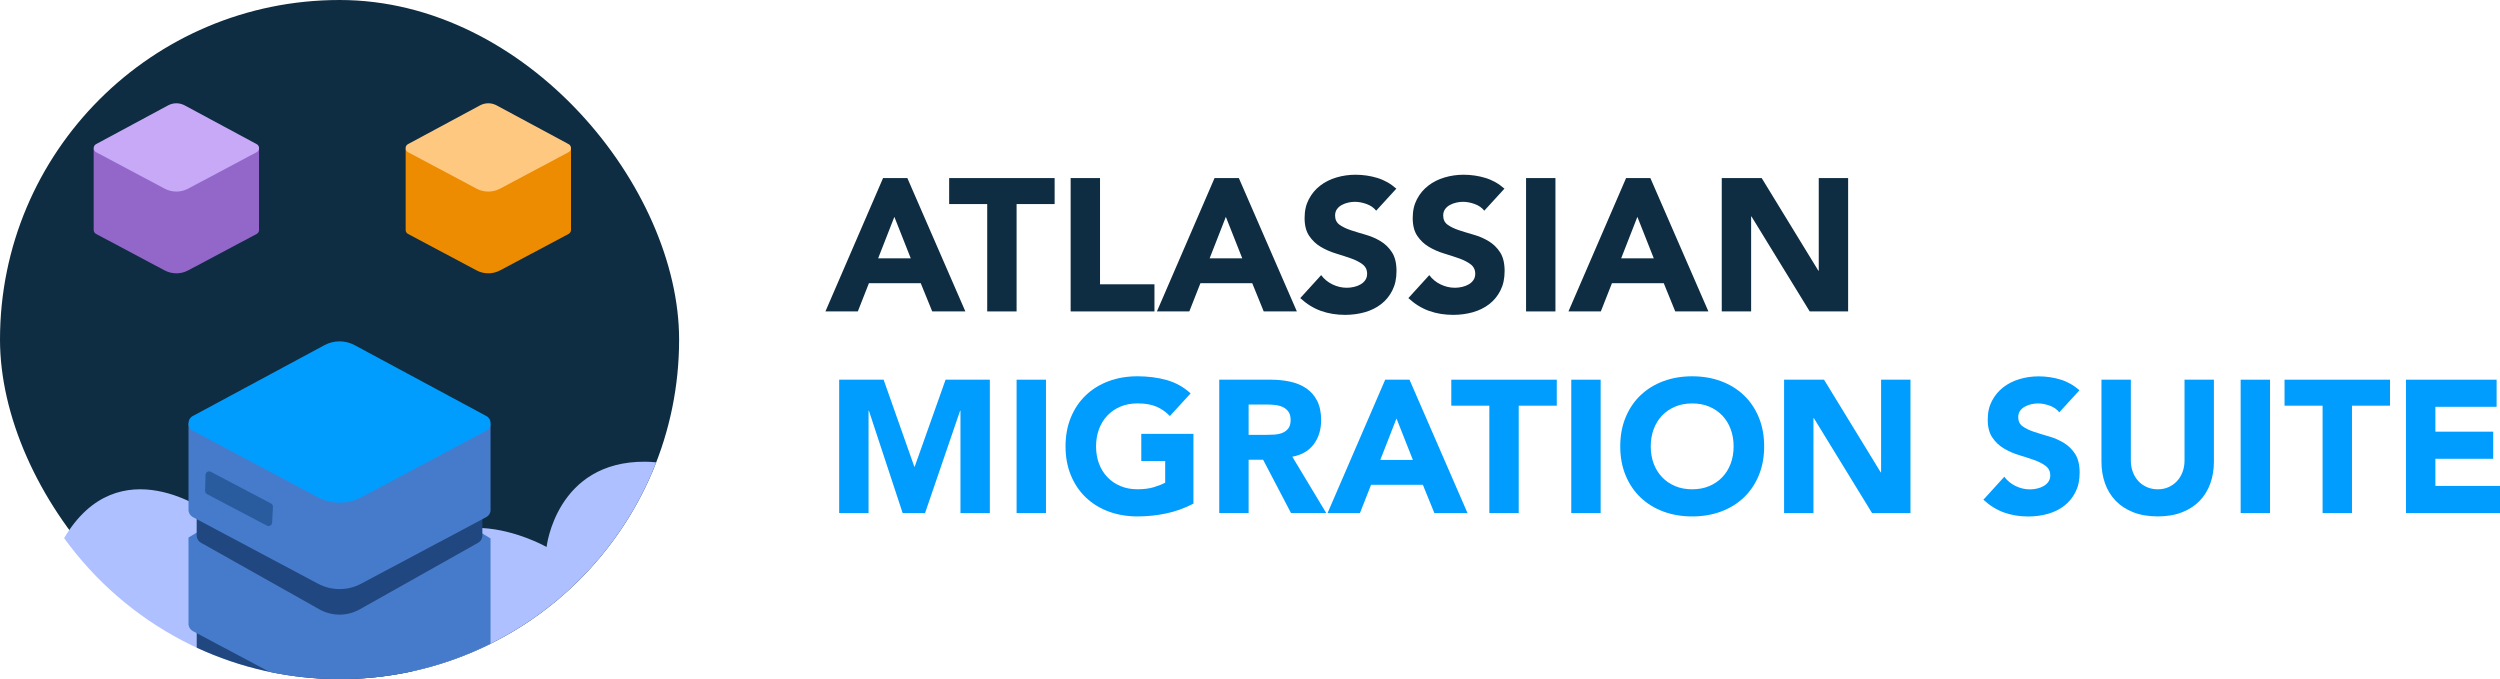 <?xml version="1.0" encoding="utf-8"?>
<svg xmlns="http://www.w3.org/2000/svg" xmlns:xlink="http://www.w3.org/1999/xlink" id="Lager_1" data-name="Lager 1" viewBox="0 0 1884.8 512">
  <defs>
    <linearGradient id="Namnlös_övertoning_6" data-name="Namnlös övertoning 6" x1="765.49" y1="3863.99" x2="750.31" y2="3789.69" gradientTransform="translate(2062.71 3650.35) rotate(162.57)" gradientUnits="userSpaceOnUse">
      <stop offset=".27" stop-color="#9367ca"/>
      <stop offset="1" stop-color="#fff"/>
    </linearGradient>
    <linearGradient id="Namnlös_övertoning_2" data-name="Namnlös övertoning 2" x1="-1640.9" y1="3108.55" x2="-1656.08" y2="3034.24" gradientTransform="translate(960.6 3650.35) rotate(17.43) scale(1 -1)" gradientUnits="userSpaceOnUse">
      <stop offset=".27" stop-color="#ed8c00"/>
      <stop offset="1" stop-color="#fff"/>
    </linearGradient>
  </defs>
  <g>
    <path d="M665.75,134.25h18.32l43.74,100.54h-24.99l-8.66-21.3h-39.05l-8.38,21.3h-24.42l43.45-100.54Zm8.52,29.25l-12.21,31.24h24.57l-12.35-31.24Z" style="fill: #0e2d42;"/>
    <path d="M744.27,153.85h-28.68v-19.6h79.52v19.6h-28.68v80.94h-22.15v-80.94Z" style="fill: #0e2d42;"/>
    <path d="M807.18,134.25h22.15v80.09h41.04v20.45h-63.19v-100.54Z" style="fill: #0e2d42;"/>
    <path d="M915.67,134.25h18.32l43.74,100.54h-24.99l-8.66-21.3h-39.05l-8.38,21.3h-24.42l43.45-100.54Zm8.52,29.25l-12.21,31.24h24.57l-12.35-31.24Z" style="fill: #0e2d42;"/>
    <path d="M1037.5,158.82c-1.8-2.27-4.24-3.95-7.31-5.04-3.08-1.09-5.99-1.63-8.73-1.63-1.61,0-3.27,.19-4.97,.57-1.7,.38-3.32,.97-4.83,1.78-1.52,.81-2.75,1.87-3.69,3.19-.95,1.33-1.42,2.94-1.42,4.83,0,3.03,1.14,5.35,3.41,6.96,2.27,1.61,5.13,2.98,8.59,4.12,3.46,1.14,7.17,2.27,11.15,3.41,3.98,1.14,7.69,2.75,11.15,4.83,3.46,2.08,6.32,4.88,8.59,8.38,2.27,3.5,3.41,8.19,3.41,14.06s-1.04,10.46-3.12,14.63c-2.08,4.17-4.9,7.62-8.45,10.37-3.55,2.75-7.67,4.78-12.35,6.11-4.69,1.32-9.63,1.99-14.84,1.99-6.53,0-12.59-.99-18.18-2.98-5.59-1.99-10.79-5.21-15.62-9.66l15.76-17.32c2.27,3.03,5.13,5.37,8.59,7.03,3.46,1.66,7.03,2.49,10.72,2.49,1.8,0,3.62-.21,5.47-.64,1.85-.43,3.5-1.06,4.97-1.92,1.47-.85,2.65-1.94,3.55-3.27,.9-1.33,1.35-2.89,1.35-4.69,0-3.03-1.16-5.42-3.48-7.17-2.32-1.75-5.23-3.24-8.73-4.47-3.5-1.23-7.29-2.46-11.36-3.69-4.07-1.23-7.86-2.89-11.36-4.97-3.5-2.08-6.41-4.83-8.73-8.24-2.32-3.41-3.48-7.9-3.48-13.49s1.07-10.13,3.2-14.2c2.13-4.07,4.97-7.48,8.52-10.22,3.55-2.74,7.64-4.8,12.28-6.18,4.64-1.37,9.42-2.06,14.34-2.06,5.68,0,11.17,.81,16.47,2.41,5.3,1.61,10.08,4.31,14.34,8.09l-15.19,16.61Z" style="fill: #0e2d42;"/>
    <path d="M1119.01,158.82c-1.8-2.27-4.24-3.95-7.31-5.04-3.08-1.09-5.99-1.63-8.73-1.63-1.61,0-3.27,.19-4.97,.57-1.7,.38-3.32,.97-4.83,1.78-1.52,.81-2.75,1.87-3.69,3.19-.95,1.33-1.42,2.94-1.42,4.83,0,3.03,1.14,5.35,3.41,6.96,2.27,1.61,5.13,2.98,8.59,4.12,3.46,1.14,7.17,2.27,11.15,3.41,3.98,1.14,7.69,2.75,11.15,4.83,3.46,2.08,6.32,4.88,8.59,8.38,2.27,3.5,3.41,8.19,3.41,14.06s-1.04,10.46-3.12,14.63c-2.08,4.17-4.9,7.62-8.45,10.37-3.55,2.75-7.67,4.78-12.35,6.11-4.69,1.32-9.63,1.99-14.84,1.99-6.53,0-12.59-.99-18.18-2.98-5.59-1.99-10.79-5.21-15.62-9.66l15.76-17.32c2.27,3.03,5.13,5.37,8.59,7.03,3.46,1.66,7.03,2.49,10.72,2.49,1.8,0,3.62-.21,5.47-.64,1.85-.43,3.5-1.06,4.97-1.92,1.47-.85,2.65-1.94,3.55-3.27,.9-1.33,1.35-2.89,1.35-4.69,0-3.03-1.16-5.42-3.48-7.17-2.32-1.75-5.23-3.24-8.73-4.47-3.5-1.23-7.29-2.46-11.36-3.69-4.07-1.23-7.86-2.89-11.36-4.97-3.5-2.08-6.41-4.83-8.73-8.24-2.32-3.41-3.48-7.9-3.48-13.49s1.07-10.13,3.2-14.2c2.13-4.07,4.97-7.48,8.52-10.22,3.55-2.74,7.64-4.8,12.28-6.18,4.64-1.37,9.42-2.06,14.34-2.06,5.68,0,11.17,.81,16.47,2.41,5.3,1.61,10.08,4.31,14.34,8.09l-15.19,16.61Z" style="fill: #0e2d42;"/>
    <path d="M1150.53,134.25h22.15v100.54h-22.15v-100.54Z" style="fill: #0e2d42;"/>
    <path d="M1225.93,134.25h18.32l43.74,100.54h-24.99l-8.66-21.3h-39.05l-8.38,21.3h-24.42l43.45-100.54Zm8.52,29.25l-12.21,31.24h24.57l-12.35-31.24Z" style="fill: #0e2d42;"/>
    <path d="M1298.07,134.25h30.1l42.74,69.86h.28v-69.86h22.15v100.54h-28.97l-43.88-71.57h-.28v71.57h-22.15v-100.54Z" style="fill: #0e2d42;"/>
    <path d="M632.66,286.25h33.51l23.15,65.6h.28l23.29-65.6h33.37v100.54h-22.15v-77.11h-.28l-26.41,77.11h-16.9l-25.42-77.11h-.28v77.11h-22.15v-100.54Z" style="fill: #009dff;"/>
    <path d="M766.43,286.25h22.15v100.54h-22.15v-100.54Z" style="fill: #009dff;"/>
    <path d="M899.76,379.69c-6.53,3.41-13.35,5.87-20.45,7.38-7.1,1.51-14.34,2.27-21.73,2.27-7.86,0-15.1-1.23-21.73-3.69-6.63-2.46-12.35-5.99-17.18-10.58-4.83-4.59-8.59-10.15-11.29-16.69-2.7-6.53-4.05-13.82-4.05-21.87s1.35-15.34,4.05-21.87,6.46-12.09,11.29-16.69c4.83-4.59,10.55-8.12,17.18-10.58,6.62-2.46,13.87-3.69,21.73-3.69s15.45,.97,22.22,2.91c6.77,1.94,12.71,5.28,17.82,10.01l-15.62,17.04c-3.03-3.12-6.44-5.49-10.22-7.1-3.79-1.61-8.52-2.41-14.2-2.41-4.74,0-9.02,.8-12.85,2.41-3.83,1.61-7.12,3.86-9.87,6.75-2.75,2.89-4.85,6.32-6.32,10.29-1.47,3.98-2.2,8.29-2.2,12.92s.73,9.07,2.2,12.99c1.47,3.93,3.57,7.34,6.32,10.22,2.75,2.89,6.04,5.14,9.87,6.75,3.83,1.61,8.12,2.41,12.85,2.41s8.99-.54,12.5-1.63c3.5-1.09,6.29-2.2,8.38-3.34v-16.33h-18.03v-20.45h39.33v52.54Z" style="fill: #009dff;"/>
    <path d="M919.21,286.25h38.91c5.11,0,9.96,.5,14.55,1.49,4.59,.99,8.61,2.65,12.07,4.97,3.46,2.32,6.2,5.45,8.24,9.37,2.03,3.93,3.05,8.83,3.05,14.7,0,7.1-1.85,13.13-5.54,18.1-3.69,4.97-9.09,8.12-16.19,9.44l25.56,42.46h-26.55l-21.02-40.19h-10.93v40.19h-22.15v-100.54Zm22.15,41.61h13.06c1.99,0,4.09-.07,6.32-.21,2.22-.14,4.24-.57,6.04-1.28,1.8-.71,3.29-1.82,4.47-3.34,1.18-1.51,1.78-3.64,1.78-6.39,0-2.56-.52-4.59-1.56-6.11-1.04-1.51-2.37-2.67-3.98-3.48-1.61-.8-3.46-1.35-5.54-1.63-2.08-.28-4.12-.43-6.11-.43h-14.48v22.86Z" style="fill: #009dff;"/>
    <path d="M1044.32,286.25h18.32l43.74,100.54h-24.99l-8.66-21.3h-39.05l-8.38,21.3h-24.42l43.45-100.54Zm8.52,29.25l-12.21,31.24h24.57l-12.35-31.24Z" style="fill: #009dff;"/>
    <path d="M1122.84,305.85h-28.68v-19.6h79.52v19.6h-28.68v80.94h-22.15v-80.94Z" style="fill: #009dff;"/>
    <path d="M1184.61,286.25h22.15v100.54h-22.15v-100.54Z" style="fill: #009dff;"/>
    <path d="M1221.53,336.52c0-8.05,1.35-15.34,4.05-21.87s6.46-12.09,11.29-16.69c4.83-4.59,10.55-8.12,17.18-10.58,6.62-2.46,13.87-3.69,21.73-3.69s15.1,1.23,21.73,3.69c6.62,2.46,12.35,5.99,17.18,10.58,4.83,4.59,8.59,10.15,11.29,16.69,2.7,6.53,4.05,13.82,4.05,21.87s-1.35,15.34-4.05,21.87c-2.7,6.53-6.46,12.09-11.29,16.69-4.83,4.59-10.56,8.12-17.18,10.58-6.63,2.46-13.87,3.69-21.73,3.69s-15.1-1.23-21.73-3.69c-6.63-2.46-12.35-5.99-17.18-10.58-4.83-4.59-8.59-10.15-11.29-16.69-2.7-6.53-4.05-13.82-4.05-21.87Zm23,0c0,4.73,.73,9.07,2.2,12.99,1.47,3.93,3.57,7.34,6.32,10.22,2.75,2.89,6.04,5.14,9.87,6.75,3.83,1.61,8.12,2.41,12.85,2.41s9.02-.8,12.85-2.41c3.83-1.61,7.12-3.86,9.87-6.75,2.74-2.89,4.85-6.29,6.32-10.22,1.47-3.93,2.2-8.26,2.2-12.99s-.73-8.95-2.2-12.92c-1.47-3.98-3.58-7.41-6.32-10.29-2.75-2.89-6.04-5.13-9.87-6.75-3.83-1.61-8.12-2.41-12.85-2.41s-9.02,.8-12.85,2.41c-3.83,1.61-7.12,3.86-9.87,6.75-2.75,2.89-4.85,6.32-6.32,10.29-1.47,3.98-2.2,8.29-2.2,12.92Z" style="fill: #009dff;"/>
    <path d="M1345.07,286.25h30.1l42.74,69.86h.28v-69.86h22.15v100.54h-28.97l-43.88-71.57h-.28v71.57h-22.15v-100.54Z" style="fill: #009dff;"/>
    <path d="M1552.53,310.82c-1.8-2.27-4.24-3.95-7.31-5.04-3.08-1.09-5.99-1.63-8.73-1.63-1.61,0-3.27,.19-4.97,.57-1.7,.38-3.32,.97-4.83,1.78-1.52,.81-2.75,1.87-3.69,3.19-.95,1.33-1.42,2.94-1.42,4.83,0,3.03,1.14,5.35,3.41,6.96,2.27,1.61,5.13,2.98,8.59,4.12,3.46,1.14,7.17,2.27,11.15,3.41,3.98,1.14,7.69,2.75,11.15,4.83,3.46,2.08,6.32,4.88,8.59,8.38,2.27,3.5,3.41,8.19,3.41,14.06s-1.04,10.46-3.12,14.63c-2.08,4.17-4.9,7.62-8.45,10.37-3.55,2.75-7.67,4.78-12.35,6.11-4.69,1.32-9.63,1.99-14.84,1.99-6.53,0-12.59-.99-18.18-2.98-5.59-1.99-10.79-5.21-15.62-9.66l15.76-17.32c2.27,3.03,5.13,5.37,8.59,7.03,3.46,1.66,7.03,2.49,10.72,2.49,1.8,0,3.62-.21,5.47-.64,1.85-.43,3.5-1.06,4.97-1.92,1.47-.85,2.65-1.94,3.55-3.27,.9-1.33,1.35-2.89,1.35-4.69,0-3.03-1.16-5.42-3.48-7.17-2.32-1.75-5.23-3.24-8.73-4.47-3.5-1.23-7.29-2.46-11.36-3.69-4.07-1.23-7.86-2.89-11.36-4.97-3.5-2.08-6.41-4.83-8.73-8.24-2.32-3.41-3.48-7.9-3.48-13.49s1.07-10.13,3.2-14.2c2.13-4.07,4.97-7.48,8.52-10.22,3.55-2.74,7.64-4.8,12.28-6.18,4.64-1.37,9.42-2.06,14.34-2.06,5.68,0,11.17,.81,16.47,2.41,5.3,1.61,10.08,4.31,14.34,8.09l-15.19,16.61Z" style="fill: #009dff;"/>
    <path d="M1669.11,348.02c0,5.96-.9,11.46-2.7,16.47-1.8,5.02-4.47,9.37-8.02,13.06-3.55,3.69-7.98,6.58-13.28,8.66-5.3,2.08-11.41,3.12-18.32,3.12s-13.16-1.04-18.46-3.12c-5.3-2.08-9.73-4.97-13.28-8.66-3.55-3.69-6.23-8.04-8.02-13.06-1.8-5.02-2.7-10.51-2.7-16.47v-61.77h22.15v60.92c0,3.12,.5,6.01,1.49,8.66,.99,2.65,2.39,4.95,4.19,6.89,1.8,1.94,3.95,3.46,6.46,4.54,2.51,1.09,5.23,1.63,8.17,1.63s5.63-.54,8.09-1.63c2.46-1.09,4.59-2.6,6.39-4.54,1.8-1.94,3.2-4.24,4.19-6.89,.99-2.65,1.49-5.54,1.49-8.66v-60.92h22.15v61.77Z" style="fill: #009dff;"/>
    <path d="M1689.27,286.25h22.15v100.54h-22.15v-100.54Z" style="fill: #009dff;"/>
    <path d="M1751.04,305.85h-28.68v-19.6h79.52v19.6h-28.68v80.94h-22.15v-80.94Z" style="fill: #009dff;"/>
    <path d="M1813.94,286.25h68.3v20.45h-46.15v18.74h43.59v20.45h-43.59v20.45h48.71v20.45h-70.86v-100.54Z" style="fill: #009dff;"/>
  </g>
  <rect x="0" y="0" width="512" height="512" rx="256" ry="256" style="fill: #0e2d42;"/>
  <path d="M494.74,348.57c-2.63-.29-5.38-.46-8.29-.48-67.2-.43-74.37,64.27-74.37,64.27,0,0-91-51.51-116.22,40.35,0,0-.43,0-1.22,.02-3.62-4.45-7.97-9.16-13.13-14.15,0,0,29.34-84.1-48.6-100.74-77.94-16.64-74.94,48.97-74.94,48.97,0,0-68.28-50.92-109.63,18.88,46.49,64.39,122.18,106.3,207.67,106.3h0c108.74,0,201.63-67.8,238.74-163.43Z" style="fill: #aec0ff;"/>
  <g>
    <path d="M321.14,451.73s-91-51.51-116.22,40.35c0,0-.43,0-1.22,.02-3.62-4.45-7.97-9.16-13.13-14.15,0,0,9.73-27.91,3.09-54.76l-45.36-.15v65.23c32.74,15.21,69.23,23.72,107.72,23.72h0c18.62,0,36.77-2.01,54.27-5.78,20.06-13.84,38.05-30.47,53.41-49.33v-33.15l-33.02-.11c-8.02,14.61-9.52,28.1-9.52,28.1Z" style="fill: #214780;"/>
    <g>
      <path d="M142.11,405.25v66.07h.1c.3,1.81,1.37,3.51,3.26,4.52l57.7,30.69c17.05,3.58,34.71,5.47,52.82,5.47h0c40.89,0,79.54-9.6,113.83-26.66v-79.4l-113.83-69.34-113.88,68.65Z" style="fill: #467bcb;"/>
      <path d="M363.67,404.35c.06-.52,.06-1.04,0-1.55v-63.54l-215.39-.69v66.07h.1c.29,1.81,1.3,3.51,3.08,4.52l89.26,50.2c9.56,5.37,21.01,5.37,30.57,0l89.26-50.2c1.78-1,2.79-2.7,3.08-4.52h.04v-.28Z" style="fill: #214780;"/>
      <path d="M369.83,385.09c.06-.52,.06-1.04,0-1.55v-63.54l-227.71-.69v66.07h.1c.3,1.81,1.37,3.51,3.26,4.52l94.37,50.2c10.1,5.37,22.22,5.37,32.32,0l94.37-50.2c1.88-1,2.95-2.7,3.26-4.52h.05v-.28Z" style="fill: #467bcb;"/>
      <path d="M366.53,324.75l-94.37,50.2c-10.1,5.37-22.22,5.37-32.32,0l-94.37-50.2c-4.67-2.48-4.42-9.25,.41-11.39l98.72-53.13c7.11-3.83,15.68-3.83,22.79,0l98.72,53.13c4.83,2.14,5.08,8.91,.41,11.39Z" style="fill: #009dff;"/>
      <path d="M201.22,396.29l-45.14-23.75c-.91-.48-1.47-1.43-1.44-2.46l.31-12.08c.05-2,2.18-3.25,3.95-2.32l45.45,23.92c.93,.49,1.49,1.48,1.44,2.53l-.62,11.91c-.1,1.97-2.21,3.16-3.95,2.25Z" style="fill: #295c9f;"/>
    </g>
  </g>
  <g>
    <g>
      <path d="M70.63,111.77v62.14h.06c.17,.99,.75,1.92,1.78,2.47l51.66,27.48c5.53,2.94,12.16,2.94,17.69,0l51.66-27.48c1.03-.55,1.62-1.48,1.78-2.47h.02v-.15c.03-.28,.03-.57,0-.85v-25.13c.03-.28,.03-.57,0-.85v-34.78l-124.65-.38Z" style="fill: #9367ca;"/>
      <path d="M193.48,114.75l-51.66,27.48c-5.53,2.94-12.16,2.94-17.69,0l-51.66-27.48c-2.55-1.36-2.42-5.06,.23-6.23l54.04-29.08c3.89-2.1,8.58-2.1,12.48,0l54.04,29.08c2.65,1.17,2.78,4.87,.23,6.23Z" style="fill: #c7a9f7;"/>
    </g>
    <path d="M145.6,199.74c24.22,17.52,29.11,33.16,29.11,33.16l-23.13,7.26c-3.17,.99-3.96,5.11-1.39,7.21l63.42,51.77c2.37,1.94,5.96,.81,6.8-2.13l22.46-78.73c.91-3.19-2.09-6.11-5.26-5.12l-23.13,7.26s-8.28-30.57-36.1-41.88" style="fill: url(#Namnls_vertoning_6);"/>
  </g>
  <g>
    <g>
      <path d="M430.49,111.77v62.14h-.06c-.17,.99-.75,1.92-1.78,2.47l-51.66,27.48c-5.53,2.94-12.16,2.94-17.69,0l-51.66-27.48c-1.03-.55-1.62-1.48-1.78-2.47h-.02v-.15c-.03-.28-.03-.57,0-.85v-25.13c-.03-.28-.03-.57,0-.85v-34.78l124.65-.38Z" style="fill: #ed8c00;"/>
      <path d="M307.64,114.75l51.66,27.48c5.53,2.94,12.16,2.94,17.69,0l51.66-27.48c2.55-1.36,2.42-5.06-.23-6.23l-54.04-29.08c-3.89-2.1-8.58-2.1-12.48,0l-54.04,29.08c-2.65,1.17-2.78,4.87-.23,6.23Z" style="fill: #ffc880;"/>
    </g>
    <path d="M355.52,199.74c-24.22,17.52-29.11,33.16-29.11,33.16l23.13,7.26c3.17,.99,3.96,5.11,1.39,7.21l-63.42,51.77c-2.37,1.94-5.96,.81-6.8-2.13l-22.46-78.73c-.91-3.19,2.09-6.11,5.26-5.12l23.13,7.26s8.28-30.57,36.1-41.88" style="fill: url(#Namnls_vertoning_2);"/>
  </g>
</svg>